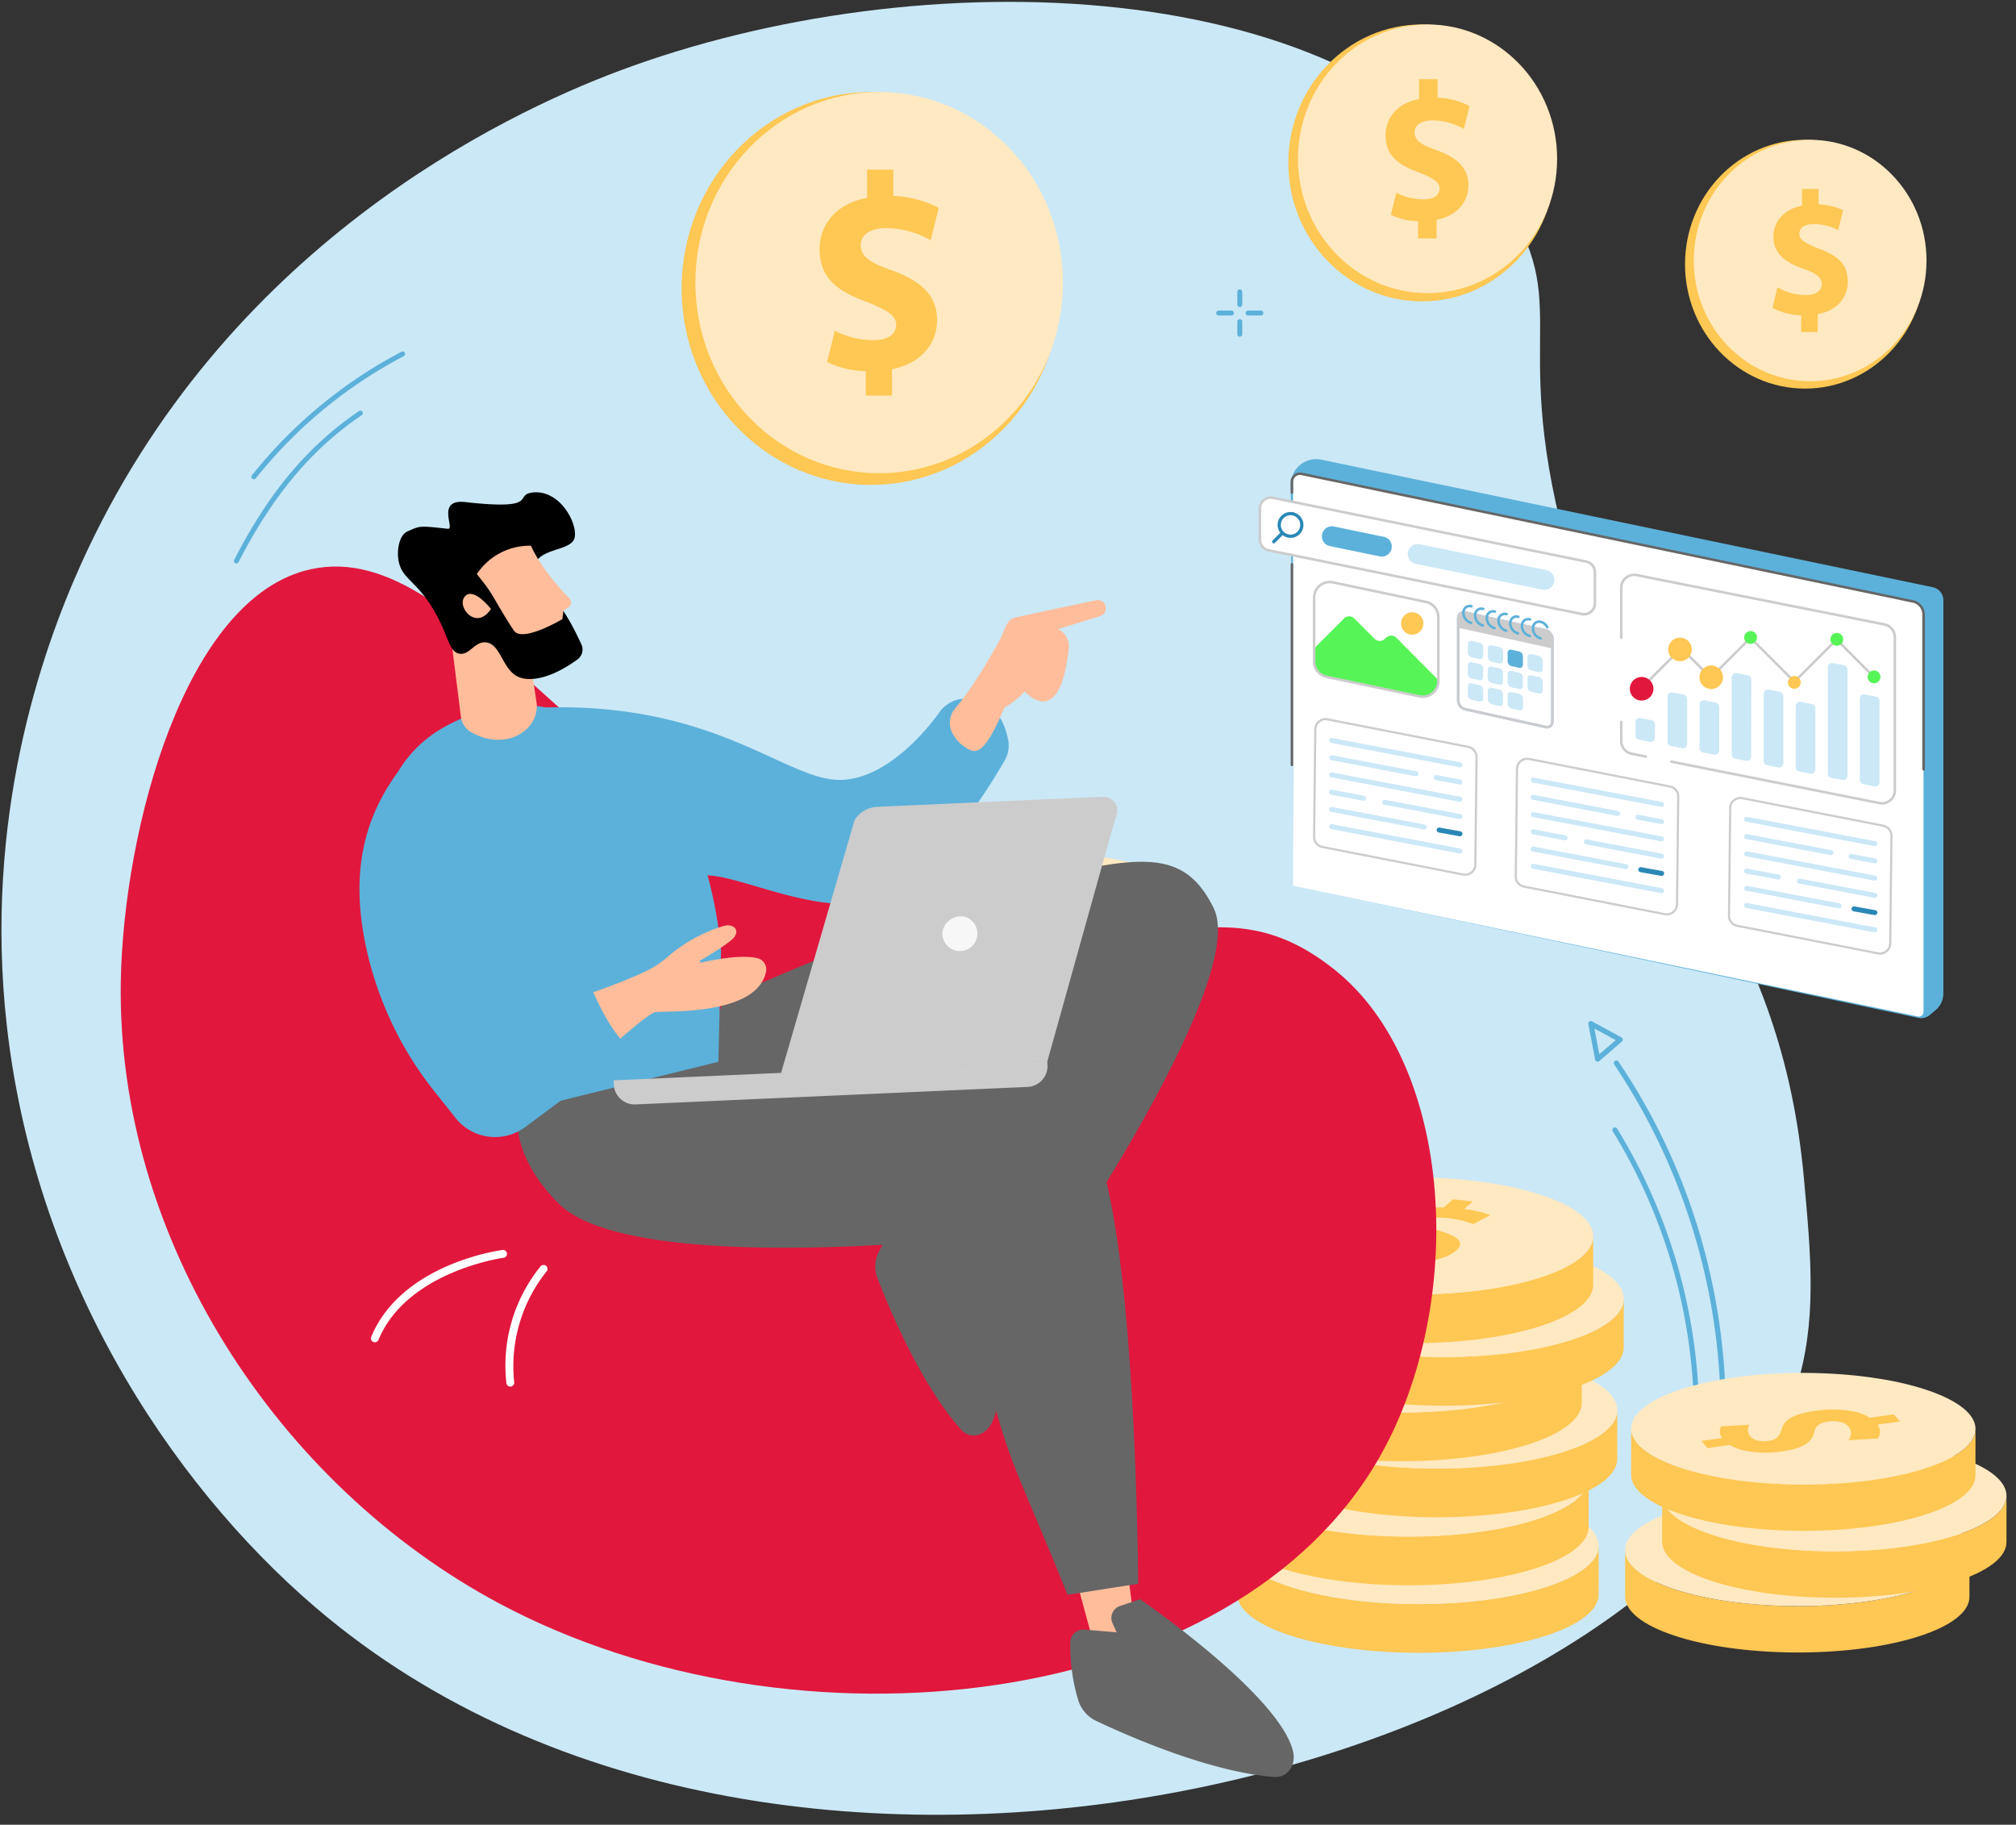 <svg xmlns="http://www.w3.org/2000/svg" width="417.535" height="377.897" viewBox="0 0 417.535 377.897"><rect x="0" y="0" width="417.535" height="377.897" fill="#333333" stroke="none"/><defs><style>.a{fill:#666;}.b{fill:none;}.c{clip-path:url(#a);}.d{fill:#cbe8f6;}.e{fill:#5cb1da;}.f{clip-path:url(#b);}.g{clip-path:url(#c);}.h{fill:#ffc753;}.i{fill:#ffe9c2;}.j{fill:#e2173d;}.k{fill:#fff;}.l{fill:#ffbd9b;}.m{fill:#ccc;}.n{fill:#f7f7f7;}.o{clip-path:url(#d);}.p{fill:#56f456;}.q{fill:#2988b5;}.r{fill:#99b9ff;}</style><clipPath id="a"><rect class="a" width="417.535" height="377.897" transform="translate(45 10)"/></clipPath><clipPath id="b"><rect class="b" width="229.946" height="121.341" transform="translate(0 0)"/></clipPath><clipPath id="c"><rect class="b" width="246.284" height="165.945"/></clipPath><clipPath id="d"><rect class="b" width="141.816" height="115.765"/></clipPath></defs><g class="c" transform="translate(-45 -10)"><g transform="translate(45.3 10.386)"><path class="d" d="M16.659,116.625C8.551,134.634-3.451,169.111,1.372,211.994c6.19,55.019,36.832,98.4,66.638,122.77,98.907,80.882,279.968,28.63,303.944-47.559,4.35-13.823,3.127-27.154,1.622-43.558-4.786-52.173-30-67.681-46.953-123.078-15.431-50.414-.218-56.087-14.647-78.5C280.677-6.551,190.325-9,128.156,14.308c-23.88,8.953-81.825,36.416-111.5,102.317" transform="translate(-0.264 0)"/><path class="e" d="M264.381,365.729a.5.5,0,0,1-.148-.022.51.51,0,0,1-.357-.414l-.975-6.56a.511.511,0,0,1,.613-.574l5.781,1.247a.511.511,0,0,1,.271.842l-4.806,5.313a.511.511,0,0,1-.379.168m-.362-6.416.707,4.761,3.488-3.857Z" transform="translate(-165.132 -189.775)"/><path class="e" d="M117.677,143.863a.511.511,0,0,1-.454-.743c7.133-13.935,15.351-23.727,25.861-30.818a.511.511,0,0,1,.571.847c-10.362,6.99-18.472,16.661-25.524,30.436a.51.51,0,0,1-.455.278" transform="translate(-69.014 -27.564)"/><path class="e" d="M128.3,102.716a.511.511,0,0,1-.4-.829A97.518,97.518,0,0,1,158.885,76.3a.511.511,0,0,1,.472.906A96.48,96.48,0,0,0,128.7,102.523a.51.51,0,0,1-.4.193" transform="translate(-76.02 -3.841)"/><path class="e" d="M728.108,42.1a.511.511,0,0,1-.511-.511v-2.64a.511.511,0,0,1,1.021,0v2.64a.511.511,0,0,1-.511.511" transform="translate(-471.637 21.093)"/><path class="e" d="M728.108,60.17a.511.511,0,0,1-.511-.511V57.02a.511.511,0,0,1,1.021,0v2.64a.511.511,0,0,1-.511.511" transform="translate(-471.637 9.177)"/><path class="e" d="M717.837,52.375H715.2a.511.511,0,0,1,0-1.021h2.64a.511.511,0,1,1,0,1.021" transform="translate(-463.121 12.578)"/><path class="e" d="M735.9,52.375h-2.64a.511.511,0,1,1,0-1.021h2.64a.511.511,0,0,1,0,1.021" transform="translate(-475.037 12.578)"/><path class="e" d="M108.871,297.753a.511.511,0,0,1-.511-.511V294.6a.511.511,0,1,1,1.021,0v2.64a.511.511,0,0,1-.511.511" transform="translate(-63.205 -147.526)"/><path class="e" d="M108.871,315.818a.511.511,0,0,1-.511-.511v-2.64a.511.511,0,1,1,1.021,0v2.64a.511.511,0,0,1-.511.511" transform="translate(-63.205 -159.441)"/><path class="e" d="M98.6,308.023h-2.64a.511.511,0,1,1,0-1.021H98.6a.511.511,0,0,1,0,1.021" transform="translate(-54.69 -156.041)"/><path class="e" d="M116.666,308.023h-2.64a.511.511,0,1,1,0-1.021h2.64a.511.511,0,1,1,0,1.021" transform="translate(-66.605 -156.041)"/><g transform="matrix(0.602, -0.799, 0.799, 0.602, 227.025, 346.311)"><g class="f" transform="translate(0 0)"><path class="e" d="M34.192,0a.532.532,0,0,1,.5.727A114.988,114.988,0,0,1,.871,47.334a.532.532,0,0,1-.677-.821A113.921,113.921,0,0,0,33.7.338a.532.532,0,0,1,.5-.338" transform="translate(120.22 17.226)"/><path class="e" d="M54.193,0a.532.532,0,0,1,.5.705A129.317,129.317,0,0,1,34.128,38.5,132.057,132.057,0,0,1,.817,68.582a.532.532,0,0,1-.57-.9A130.436,130.436,0,0,0,53.69.359a.532.532,0,0,1,.5-.359" transform="translate(111.46 9.133)"/><path class="e" d="M5.541,0A.526.526,0,0,1,5.7.023a.531.531,0,0,1,.372.431L7.084,7.292a.532.532,0,0,1-.639.6L.42,6.591a.532.532,0,0,1-.282-.877L5.147.175A.533.533,0,0,1,5.541,0m.377,6.687L5.181,1.725,1.545,5.745Z" transform="translate(163.443 0)"/></g></g><g transform="translate(168.982 175.954)"><g class="g"><path class="h" d="M17.005,320.74l-.007,9.6c0,2.91,3.362,5.828,10.124,8.086,13.525,4.514,35.6,4.7,49.734.484.232-.069.461-.139.689-.212,7.164-2.254,10.762-5.252,10.766-8.258l.008-9.6c0,3.006-3.6,6-10.766,8.258-.228.072-.457.142-.689.212-14.138,4.221-36.209,4.03-49.734-.483C20.367,326.568,17,323.65,17.005,320.74" transform="translate(150.298 -176.061)"/><path class="i" d="M28.457,298.264c-.233.069-.462.14-.691.212-14.1,4.438-14.389,11.755-.644,16.344,13.525,4.514,35.6,4.7,49.734.484.233-.069.461-.139.689-.211,14.1-4.438,14.388-11.755.642-16.344-13.523-4.513-35.592-4.7-49.73-.484" transform="translate(150.306 -162.056)"/><path class="h" d="M.008,295.59,0,305.194c0,2.91,3.362,5.828,10.124,8.086,13.525,4.514,35.6,4.7,49.734.484.233-.069.461-.139.689-.212,7.164-2.254,10.762-5.252,10.766-8.258l.008-9.6c0,3.005-3.6,6-10.766,8.258-.228.072-.457.142-.689.212-14.138,4.221-36.209,4.03-49.734-.484C3.37,301.418,0,298.5.008,295.59" transform="translate(174.963 -162.256)"/><path class="i" d="M11.458,273.115c-.233.069-.462.14-.691.212-14.1,4.438-14.389,11.755-.644,16.344,13.525,4.514,35.6,4.7,49.734.484.233-.069.461-.139.689-.211,14.1-4.438,14.388-11.756.642-16.344-13.523-4.513-35.592-4.7-49.73-.484" transform="translate(174.971 -148.251)"/><path class="h" d="M14.235,264.9l-.008,9.6c0,2.91,3.362,5.828,10.124,8.086,13.525,4.514,35.6,4.7,49.734.484.232-.069.461-.14.689-.212,7.164-2.254,10.762-5.252,10.766-8.258l.008-9.6c0,3.006-3.6,6-10.766,8.258-.228.072-.457.143-.689.212-14.138,4.221-36.209,4.031-49.734-.484-6.762-2.257-10.128-5.175-10.124-8.086" transform="translate(154.319 -145.409)"/><path class="i" d="M25.686,242.425c-.234.069-.462.14-.691.212-14.1,4.438-14.389,11.755-.644,16.343,13.524,4.514,35.6,4.705,49.734.484.232-.069.461-.139.689-.211,14.1-4.438,14.387-11.756.642-16.344-13.523-4.514-35.592-4.7-49.73-.484" transform="translate(154.326 -131.404)"/><path class="h" d="M50.2,264.2l-1.232-1.484,4.29-.6a2.088,2.088,0,0,1-.212-2.423l5.873-.332a1.953,1.953,0,0,0,.151,2.414,2.744,2.744,0,0,0,1.533.866,6.391,6.391,0,0,0,2.275.055c1.609-.226,2.193-.9,2.687-2.406.552-2.09,2.631-3.192,7.017-3.807a23.253,23.253,0,0,1,8.182.2,9.491,9.491,0,0,1,3.073,1.231l4.972-.7,1.232,1.484-4.632.65a2.362,2.362,0,0,1,.039,2.869l-6.081.344a2.131,2.131,0,0,0,.06-2.815,3.147,3.147,0,0,0-1.745-.965,6.858,6.858,0,0,0-2.482-.066c-1.853.259-2.621.908-2.91,2.2-.411,1.867-1.932,3.314-6.662,3.977a22.127,22.127,0,0,1-7.848-.194,9.79,9.79,0,0,1-2.951-1.151Z" transform="translate(134.153 -140.644)"/><path class="h" d="M187.278,318.536l-.008,10.079c0,3.054,3.528,6.116,10.625,8.485,14.193,4.737,37.355,4.938,52.192.507.244-.073.484-.146.724-.221,7.517-2.366,11.293-5.512,11.3-8.667l.008-10.079c0,3.155-3.78,6.3-11.3,8.667-.239.075-.479.149-.724.222-14.837,4.43-38,4.229-52.192-.507-7.1-2.369-10.629-5.431-10.624-8.485" transform="translate(-100.305 -174.851)"/><path class="i" d="M199.3,294.949c-.245.073-.485.147-.725.222-14.8,4.657-15.1,12.337-.675,17.152,14.193,4.737,37.355,4.937,52.192.507.244-.073.484-.147.724-.222,14.8-4.657,15.1-12.336.673-17.152-14.191-4.736-37.351-4.937-52.188-.508" transform="translate(-100.297 -160.154)"/><path class="h" d="M191.867,287.547l-.008,10.079c0,3.054,3.528,6.116,10.624,8.485,14.193,4.737,37.355,4.938,52.192.507.244-.073.484-.146.724-.221,7.517-2.366,11.293-5.512,11.3-8.667l.008-10.079c0,3.155-3.78,6.3-11.3,8.667-.239.075-.48.149-.724.222-14.837,4.43-38,4.229-52.192-.507-7.1-2.369-10.628-5.431-10.624-8.485" transform="translate(-106.964 -157.841)"/><path class="i" d="M203.883,263.961c-.245.073-.485.147-.725.222-14.8,4.657-15.1,12.337-.675,17.152,14.193,4.737,37.355,4.938,52.192.507.244-.073.484-.147.724-.222,14.8-4.657,15.1-12.336.673-17.152-14.191-4.736-37.351-4.937-52.188-.508" transform="translate(-106.955 -143.144)"/><path class="h" d="M178.72,256.319l-.008,10.078c0,3.054,3.528,6.116,10.625,8.485,14.193,4.737,37.355,4.938,52.192.507.244-.073.484-.147.724-.222,7.517-2.366,11.293-5.512,11.3-8.666l.008-10.079c0,3.154-3.78,6.3-11.3,8.666-.239.075-.48.149-.724.222-14.837,4.43-38,4.229-52.192-.507-7.1-2.369-10.629-5.431-10.624-8.485" transform="translate(-87.887 -140.699)"/><path class="i" d="M190.736,232.733c-.245.073-.485.147-.725.222-14.8,4.657-15.1,12.337-.675,17.152,14.193,4.737,37.355,4.937,52.192.507.244-.073.484-.147.724-.222,14.8-4.657,15.1-12.336.673-17.151-14.191-4.737-37.351-4.937-52.188-.508" transform="translate(-87.878 -126.002)"/><path class="h" d="M195.018,230.593l-.008,10.079c0,3.054,3.528,6.116,10.625,8.485,14.192,4.737,37.355,4.938,52.192.507.244-.073.484-.147.723-.221,7.517-2.366,11.294-5.513,11.3-8.667l.008-10.079c0,3.154-3.781,6.3-11.3,8.667-.239.075-.479.149-.724.222-14.836,4.43-38,4.229-52.191-.507-7.1-2.369-10.628-5.431-10.625-8.485" transform="translate(-111.536 -126.577)"/><path class="i" d="M207.034,207.007c-.244.073-.485.147-.725.222-14.8,4.657-15.1,12.337-.675,17.152,14.193,4.737,37.355,4.937,52.192.507.244-.073.484-.147.724-.222,14.8-4.657,15.1-12.336.673-17.152-14.191-4.737-37.351-4.937-52.188-.508" transform="translate(-111.527 -111.88)"/><path class="h" d="M175.74,205.11l-.008,10.079c0,3.054,3.528,6.116,10.624,8.485,14.193,4.737,37.355,4.938,52.192.507.244-.073.484-.147.724-.222,7.517-2.366,11.293-5.512,11.3-8.666l.008-10.079c0,3.154-3.78,6.3-11.3,8.666-.239.075-.479.149-.724.222-14.837,4.43-38,4.229-52.192-.507-7.1-2.369-10.628-5.431-10.624-8.486" transform="translate(-83.562 -112.589)"/><path class="i" d="M187.756,181.525c-.245.073-.485.147-.725.222-14.8,4.657-15.1,12.337-.675,17.152,14.193,4.737,37.355,4.937,52.191.507.244-.074.484-.147.724-.222,14.8-4.657,15.1-12.336.673-17.151-14.191-4.737-37.351-4.937-52.188-.508" transform="translate(-83.553 -97.893)"/><path class="h" d="M189.778,176.389l-.008,10.079c0,3.054,3.528,6.116,10.625,8.485,14.193,4.737,37.355,4.937,52.192.507.244-.073.484-.147.724-.221,7.517-2.366,11.293-5.513,11.3-8.667l.008-10.079c0,3.154-3.78,6.3-11.3,8.667-.239.075-.479.149-.724.222-14.837,4.43-38,4.229-52.192-.507-7.1-2.369-10.629-5.431-10.624-8.485" transform="translate(-103.933 -96.824)"/><path class="i" d="M201.8,152.8c-.245.073-.485.147-.725.222-14.8,4.657-15.1,12.337-.675,17.152,14.193,4.737,37.355,4.938,52.192.507.244-.073.484-.147.724-.222,14.8-4.657,15.1-12.336.673-17.152-14.191-4.737-37.351-4.937-52.188-.508" transform="translate(-103.925 -82.127)"/><path class="h" d="M262.305,160.141l-1.8,1.571a29.163,29.163,0,0,1,3.8.71,13.307,13.307,0,0,1,1.616.535l-3.523,1.886a20.762,20.762,0,0,0-1.978-.655,22.03,22.03,0,0,0-3.371-.6c-2.726-.295-4.178.111-4.751.61-.673.589.368,1.122,3.282,2.078,4.135,1.287,5.028,2.487,3.19,4.093-1.815,1.589-6.008,2.66-11.243,2.5l-2.082,1.821-4.111-.443,1.938-1.7a32.408,32.408,0,0,1-4.13-.794,12.277,12.277,0,0,1-2.127-.742l3.646-1.953a15.581,15.581,0,0,0,2.5.884,23.52,23.52,0,0,0,3.569.652c2.392.258,4.476.042,5.293-.673.775-.678-.079-1.25-2.673-2.031-3.756-1.127-5.8-2.35-3.82-4.08,1.8-1.57,5.8-2.522,10.724-2.412l1.938-1.7Z" transform="translate(-126.552 -87.662)"/><path class="h" d="M371.195,318.2l-.008,10.079c0,3.054,3.528,6.116,10.624,8.485C396,341.5,419.166,341.7,434,337.271c.244-.073.484-.147.724-.222,7.517-2.366,11.293-5.512,11.3-8.666l.008-10.079c0,3.154-3.78,6.3-11.3,8.666-.239.075-.48.149-.724.222-14.837,4.43-38,4.229-52.192-.507-7.1-2.369-10.628-5.431-10.624-8.485" transform="translate(-367.183 -174.667)"/><path class="i" d="M383.212,294.614c-.245.073-.485.147-.725.222-14.8,4.657-15.1,12.337-.675,17.152,14.193,4.737,37.355,4.937,52.192.508.244-.073.484-.147.724-.222,14.8-4.657,15.1-12.336.673-17.151-14.191-4.737-37.351-4.937-52.188-.508" transform="translate(-367.176 -159.97)"/><path class="h" d="M380.072,290.123l-.008,10.079c0,3.054,3.528,6.116,10.624,8.485,14.193,4.737,37.355,4.938,52.192.507.244-.073.484-.147.724-.222,7.517-2.366,11.293-5.512,11.3-8.666l.008-10.079c0,3.154-3.781,6.3-11.3,8.666-.239.075-.479.149-.724.222-14.836,4.43-38,4.229-52.192-.508-7.1-2.369-10.628-5.431-10.624-8.486" transform="translate(-380.064 -159.255)"/><path class="i" d="M392.087,266.537c-.244.073-.484.147-.725.222-14.8,4.657-15.1,12.337-.675,17.152,14.193,4.737,37.355,4.937,52.191.507.244-.073.484-.147.724-.222,14.8-4.657,15.1-12.336.673-17.151-14.191-4.737-37.351-4.937-52.188-.508" transform="translate(-380.055 -144.558)"/><path class="h" d="M367.509,265.562l-.008,10.079c0,3.054,3.528,6.116,10.625,8.485,14.193,4.737,37.355,4.938,52.192.507.244-.073.484-.146.724-.221,7.517-2.366,11.293-5.512,11.3-8.667l.008-10.079c0,3.155-3.781,6.3-11.3,8.667-.239.075-.479.149-.724.222-14.837,4.43-38,4.229-52.192-.507-7.1-2.369-10.629-5.431-10.624-8.485" transform="translate(-361.835 -145.773)"/><path class="i" d="M379.526,241.976c-.245.073-.485.147-.725.222-14.8,4.657-15.1,12.337-.675,17.152,14.193,4.737,37.355,4.938,52.192.507.244-.073.484-.147.724-.222,14.8-4.657,15.1-12.336.673-17.152-14.191-4.736-37.351-4.937-52.188-.508" transform="translate(-361.827 -131.076)"/><path class="h" d="M374.329,233.084l-.008,10.079c0,3.054,3.528,6.116,10.625,8.485,14.193,4.737,37.355,4.938,52.192.507.244-.073.484-.146.724-.221,7.517-2.366,11.293-5.513,11.3-8.667l.008-10.079c0,3.154-3.781,6.3-11.3,8.667-.24.075-.479.149-.724.222-14.837,4.43-38,4.229-52.192-.507-7.1-2.369-10.629-5.431-10.624-8.485" transform="translate(-371.731 -127.945)"/><path class="i" d="M386.346,209.5c-.245.073-.485.147-.725.222-14.8,4.657-15.1,12.337-.675,17.152,14.193,4.737,37.355,4.938,52.192.507.244-.073.484-.147.724-.222,14.8-4.657,15.1-12.336.673-17.152-14.191-4.737-37.351-4.937-52.187-.508" transform="translate(-371.723 -113.248)"/><path class="h" d="M370.851,205.578l-.008,10.079c0,3.054,3.528,6.116,10.624,8.485,14.193,4.737,37.355,4.938,52.192.507.244-.073.484-.146.724-.221,7.517-2.366,11.293-5.512,11.3-8.667l.008-10.079c0,3.155-3.781,6.3-11.3,8.667-.239.075-.479.149-.724.222-14.836,4.43-38,4.229-52.192-.507-7.1-2.369-10.628-5.431-10.624-8.485" transform="translate(-366.684 -112.846)"/><path class="i" d="M382.867,181.992c-.244.073-.485.147-.725.222-14.8,4.657-15.1,12.337-.675,17.152,14.193,4.737,37.355,4.938,52.192.507.244-.073.484-.147.724-.222,14.8-4.657,15.1-12.336.673-17.152-14.191-4.736-37.351-4.937-52.188-.508" transform="translate(-366.676 -98.149)"/><path class="h" d="M364.292,174.539l-.008,10.079c0,3.054,3.528,6.116,10.625,8.485,14.193,4.737,37.355,4.938,52.192.507.244-.073.484-.147.724-.222,7.517-2.366,11.293-5.512,11.3-8.666l.008-10.079c0,3.154-3.781,6.3-11.3,8.666-.24.075-.48.149-.724.222-14.837,4.43-38,4.229-52.192-.508-7.1-2.369-10.629-5.431-10.624-8.485" transform="translate(-357.166 -95.808)"/><path class="i" d="M376.309,150.953c-.245.073-.485.147-.725.222-14.8,4.657-15.1,12.337-.675,17.152,14.193,4.737,37.355,4.937,52.192.507.244-.073.484-.147.724-.222,14.8-4.657,15.1-12.336.673-17.151-14.191-4.737-37.351-4.937-52.188-.508" transform="translate(-357.159 -81.111)"/><path class="h" d="M371.248,144.82,371.24,154.9c0,3.054,3.528,6.116,10.624,8.485,14.193,4.737,37.355,4.938,52.192.507.244-.073.484-.147.724-.221,7.517-2.366,11.293-5.513,11.3-8.667l.008-10.079c0,3.154-3.781,6.3-11.3,8.667-.239.075-.48.149-.724.222-14.837,4.43-38,4.229-52.192-.507-7.1-2.369-10.628-5.431-10.624-8.485" transform="translate(-367.26 -79.495)"/><path class="i" d="M383.265,121.234c-.245.073-.485.147-.725.222-14.8,4.657-15.1,12.337-.675,17.152,14.193,4.737,37.355,4.938,52.192.507.244-.073.484-.147.724-.222,14.8-4.657,15.1-12.336.673-17.152-14.191-4.737-37.351-4.937-52.188-.508" transform="translate(-367.252 -64.798)"/><path class="h" d="M360.289,122.091l-.008,10.079c0,3.054,3.528,6.116,10.624,8.485,14.193,4.737,37.355,4.938,52.192.507.244-.073.484-.146.724-.221,7.517-2.366,11.293-5.512,11.3-8.667l.008-10.079c0,3.155-3.78,6.3-11.3,8.667-.239.075-.479.149-.724.222-14.837,4.43-38,4.229-52.192-.508-7.1-2.369-10.629-5.431-10.624-8.485" transform="translate(-351.357 -67.018)"/><path class="i" d="M372.306,98.505c-.245.073-.485.147-.725.222-14.8,4.657-15.1,12.337-.675,17.152,14.193,4.738,37.355,4.938,52.192.508.244-.074.484-.147.724-.222,14.8-4.657,15.1-12.336.673-17.152-14.191-4.736-37.351-4.937-52.188-.508" transform="translate(-351.35 -52.322)"/><path class="h" d="M370.889,90.946l-.008,10.079c0,3.054,3.528,6.116,10.625,8.485,14.193,4.737,37.355,4.938,52.192.507.244-.073.484-.146.723-.222,7.517-2.366,11.294-5.513,11.3-8.667l.008-10.079c0,3.154-3.781,6.3-11.3,8.667-.24.075-.48.149-.724.222-14.837,4.43-38,4.229-52.192-.507-7.1-2.369-10.629-5.431-10.624-8.485" transform="translate(-366.739 -49.922)"/><path class="i" d="M382.906,67.36c-.245.073-.485.147-.725.222-14.8,4.657-15.1,12.336-.675,17.152,14.193,4.737,37.355,4.937,52.192.507.244-.073.484-.147.724-.222,14.8-4.657,15.1-12.336.673-17.152-14.191-4.736-37.351-4.937-52.188-.508" transform="translate(-366.732 -35.225)"/><path class="h" d="M361.216,58.014l-.008,10.079c0,3.054,3.528,6.116,10.625,8.485,14.193,4.737,37.355,4.938,52.192.507.244-.073.484-.146.723-.221,7.517-2.366,11.294-5.512,11.3-8.667l.008-10.079c0,3.155-3.78,6.3-11.3,8.667-.24.075-.479.149-.724.222-14.837,4.43-38,4.229-52.192-.507-7.1-2.369-10.629-5.431-10.624-8.485" transform="translate(-352.703 -31.845)"/><path class="i" d="M373.232,34.428c-.245.073-.485.147-.725.222-14.8,4.657-15.1,12.337-.675,17.152,14.193,4.737,37.355,4.938,52.192.507.244-.073.484-.147.724-.222,14.8-4.657,15.1-12.336.674-17.152C411.229,30.2,388.069,30,373.232,34.428" transform="translate(-352.694 -17.148)"/><path class="h" d="M367.4,26.775l-.008,10.079c0,3.054,3.528,6.116,10.624,8.485,14.193,4.737,37.355,4.938,52.192.507.244-.073.484-.146.724-.221,7.517-2.366,11.293-5.512,11.3-8.667l.008-10.079c0,3.155-3.78,6.3-11.3,8.667-.239.075-.479.149-.723.222-14.837,4.43-38,4.229-52.192-.507-7.1-2.369-10.628-5.431-10.624-8.485" transform="translate(-361.675 -14.697)"/><path class="i" d="M379.416,3.189c-.245.073-.485.147-.725.222-14.8,4.657-15.1,12.337-.675,17.152,14.193,4.737,37.355,4.938,52.192.507.244-.073.484-.147.723-.222,14.8-4.657,15.1-12.336.673-17.152-14.191-4.736-37.351-4.937-52.187-.508" transform="translate(-361.667 -0.001)"/><path class="h" d="M426.55,10.89l.5,2.171a57.449,57.449,0,0,1,8.452.07c3.657.308,4.562.911,4.283,1.416a1.243,1.243,0,0,1-.784.429,39.432,39.432,0,0,1-6.84.551,39.268,39.268,0,0,0-8.443.871,4.3,4.3,0,0,0-2.834,1.7c-.892,1.6,1.9,3.27,8.172,4.174l-1.025,1.837,5.522.465.951-1.71a69.731,69.731,0,0,0,10.008.03l-.519-2.25a60.489,60.489,0,0,1-9.788.007c-3.213-.271-5.188-.851-4.791-1.571a1.588,1.588,0,0,1,1.015-.572,29.085,29.085,0,0,1,5.83-.491,43.627,43.627,0,0,0,9.316-.907,4.15,4.15,0,0,0,2.653-1.537c.882-1.585-1.922-3.12-7.736-4l.951-1.71L435.928,9.4l-.878,1.586a62.35,62.35,0,0,0-8.5-.092" transform="translate(-391.885 -5.158)"/></g></g><g transform="translate(24.7 101.57)"><path class="j" d="M39.444,368.843C13.259,374.459.572,422.839.02,454.157-.922,507.447,32.431,558.522,78.462,583.07c61.16,32.616,152.335,22.477,182.366-30.521,17.92-31.625,15.462-80.969-9.466-100.792-24.99-19.872-39.177,2.113-86.945-10.078-66.01-16.846-92.226-79.86-124.972-72.836" transform="translate(0 -352.927)"/><path class="k" d="M96.264,648.094a.814.814,0,0,1-.752-1.126c6.236-15.063,26.337-17.878,27.189-17.991a.814.814,0,0,1,.213,1.615c-.2.026-20.024,2.812-25.9,17a.816.816,0,0,1-.753.5" transform="translate(-43.625 -472.066)"/><path class="k" d="M147.767,659.872a.814.814,0,0,1-.808-.728,32.552,32.552,0,0,1,7.106-24.2.814.814,0,0,1,1.2,1.1,31.5,31.5,0,0,0-6.692,22.935.815.815,0,0,1-.724.9c-.029,0-.058,0-.087,0" transform="translate(-67.08 -474.673)"/><path class="l" d="M363.849,751.18l3.881,14.239,8.909-.787-1.925-14.916Z" transform="translate(-166.295 -527.252)"/><path class="a" d="M367.576,787.39c6.543,3.1,23.553,10.6,36.843,11.606,2.837.214,4.6-2.511,3.94-5.279-2.8-11.749-31.686-31.529-31.686-31.529l-4.173,1.407a2.611,2.611,0,0,0-1.544,3.553l.862,1.9-6.691-.569a2.668,2.668,0,0,0-2.9,2.569,38.943,38.943,0,0,0,1.589,11.907,7.068,7.068,0,0,0,3.757,4.434" transform="translate(-165.548 -532.952)"/><path class="a" d="M288.246,626.841c2.424,6.294,9.082,22.282,17.406,31.494,1.777,1.966,4.717,1.26,6.048-1.032,5.655-9.728-1.129-41.625-1.129-41.625l-3.719-1.73a2.433,2.433,0,0,0-3.324,1.405l-.64,1.838-4.15-4.682a2.485,2.485,0,0,0-3.6-.127,36.265,36.265,0,0,0-6.575,9.054,6.585,6.585,0,0,0-.313,5.4" transform="translate(-131.542 -464.159)"/><path class="a" d="M219.313,509.535c.67-.706,48.453-21.349,67.985-25.74s27.729-4.932,33.455,6.73c7.163,14.59-32.014,72.069-32.014,72.069l-82.246-21.438Z" transform="translate(-94.376 -404.395)"/><path class="a" d="M151.765,565.042s-3.8,10.008,8.137,21.808c14.955,14.786,85.067,7.031,85.067,7.031a169.731,169.731,0,0,0,2.152,20.908c4.663,24.2,7.021,25.374,18.074,53.007l14.634-2.29s-.361-81.887-11.115-94.526-78.486-13.332-78.486-13.332Z" transform="translate(-69.101 -439.468)"/><path class="e" d="M227.271,427.221c-.458-2.289-1.541-5.551-4.079-6.945-2.118-1.164-6.076-3.144-9.809.769,0,0-9.365,14.141-20.644,14.485s-25.437-15.922-61.264-15c-5.161-.954-9.515-.6-11.889.242-8.78,3.11-22.017,7.1-24.132,32.4-2.2,26.356,7.811,39.078,7.811,39.078l27.091-7.425.441,18.083,36.488-9c-.061-.828.6-22.332.522-23.136a89.623,89.623,0,0,0-2.779-15.469c6.805.2,20.864,7.364,32.5,5.69,12.155-1.748,25.29-23,29.029-29.462a6.2,6.2,0,0,0,.718-4.315" transform="translate(-43.482 -375.977)"/><path class="l" d="M348.485,382.235a1.685,1.685,0,0,0-1.943-1.109c-2.326.495-14.3,3.043-16.535,3.533s-2.323,2.892-3.595,5.092c-1.106,1.912-4.914,8.921-9.064,13.805a4.57,4.57,0,0,0-.452,5.251,7.4,7.4,0,0,0,2.11,2.457c2.235,1.475,3.9,3.243,8.57-7.927a14.554,14.554,0,0,0,4.18-3.365s7.283,8.588,9.144-8.851A3.875,3.875,0,0,0,339,387.3c-.108-.061-.221-.122-.34-.182l8.725-2.7a1.7,1.7,0,0,0,1.1-2.18" transform="translate(-144.551 -358.773)"/><path class="l" d="M178.42,505.318c1.861-.634,3.585.617,2.257,2.312-1.059,1.354-6.133,4.282-6.941,4.787-.2.124-.119.5.109.447,6.538-1.438,9.944-1.341,11.712-.9a2.409,2.409,0,0,1,1.736,2.842c-1.908,9.076-20.654,8.046-22.846,8.308-1.8.215-13.593,11.061-13.593,11.061-5.332,5.513-12.555,9.957-17.771,12.554-10.686,5.32-14.625-12.743-15.707-17.241,0,0,33.574-9.141,45.371-15a20.167,20.167,0,0,0,4.282-2.9,31.787,31.787,0,0,1,11.391-6.27" transform="translate(-53.646 -415.475)"/><path class="e" d="M138.814,490.683c2.213,5.206,4.714,10.021,8.29,13.375l-21.7,16.131a10.467,10.467,0,0,1-14.747-2.3l-3.813-4.781a72.5,72.5,0,0,1-14.813-32.221c-2.323-12.87-.55-23.937,7.019-34.254,3.446,29.813,21.087,52.169,39.768,44.048" transform="translate(-41.626 -388.73)"/><path class="l" d="M127.768,409.667l-2.356-18.844,16.4,5.069,1.657,11.037a6.341,6.341,0,0,1-1.8,5.046c-2.688,2.818-7.074,3.16-10.593,1.513l-.815-.382a4.393,4.393,0,0,1-2.492-3.439" transform="translate(-57.319 -363.222)"/><path d="M133.647,340.03c-4.063.471,1.709,3.733-13.92,1.983-6.224-.7-2.032,5.706-3.646,5.529-5.965-.651-5.761-.635-8.408.579-1.753.8-2.363,4.4-1.581,6.875,1.032,3.264,3.936,3.646,7.594,10.283,2.569,4.661,2.669,7.75,4.779,8.126,2.134.381,3.151-2.576,5.512-2.337,3.057.31,3.353,5.465,6.553,7.066,2.017,1.009,6.287.895,12.4-3.524a2.556,2.556,0,0,0,.813-3.153c-.668-1.423-1.521-3.215-2.479-4.859-4.564-7.835-7.87-9.21-7.165-11.569,1.08-3.615,7.692-2.806,8.262-5.72.591-3.026-3.15-9.925-8.713-9.281" transform="translate(-48.336 -339.988)"/><path class="l" d="M135.85,366.219l1.522,1.951a25.249,25.249,0,0,1,1.954,2.9c1.1,1.894,3.005,5.136,4.212,6.869,1.773,2.548,10.022-2.385,10.022-2.385l.236-1.805.955-.6a1.261,1.261,0,0,0,.45-.464,1.21,1.21,0,0,0-.192-1.412c-1.926-2-6.007-6.54-7.947-10.916a13.122,13.122,0,0,0-11.212,5.864" transform="translate(-62.09 -349.291)"/><path class="l" d="M136.308,381.851s-3.655-4.7-5.425-2.569,2.382,7.194,5.425,2.569" transform="translate(-59.626 -357.694)"/><path class="m" d="M273.756,562.266l-81.188,3.626a4.322,4.322,0,0,1-4.511-4.125l-.038-.859,89.823-4.012.039.859a4.322,4.322,0,0,1-4.125,4.51" transform="translate(-85.933 -439.125)"/><path class="m" d="M307.022,510.928l-55.17,2.464,15.224-52.381a5.772,5.772,0,0,1,4.725-2.81l46.638-2.083a2.9,2.9,0,0,1,2.96,3.741c-.242.734-.507,1.459-.715,2.2Z" transform="translate(-115.108 -393.063)"/><path class="n" d="M313.346,504.857a3.626,3.626,0,1,0,4.494-3.12,3.892,3.892,0,0,0-4.494,3.12" transform="translate(-143.147 -413.87)"/></g><g transform="translate(348.69 28.57)"><path class="h" d="M448.938,43.739c0,14.227-11.122,25.76-24.842,25.76s-24.843-11.533-24.843-25.76S410.375,17.978,424.1,17.978s24.842,11.534,24.842,25.761" transform="translate(-399.253 -17.978)"/><path class="i" d="M446.769,42.974c0,13.8-10.792,25-24.105,25s-24.1-11.191-24.1-25,10.792-25,24.1-25,24.105,11.191,24.105,25" transform="translate(-396.759 -17.978)"/><path class="h" d="M439.361,69.379V65.93a13.689,13.689,0,0,1-5.951-1.561l1.05-4.247a12.023,12.023,0,0,0,5.811,1.6c2,0,3.361-.8,3.361-2.25,0-1.38-1.121-2.251-3.711-3.158-3.746-1.307-6.3-3.122-6.3-6.643,0-3.195,2.17-5.7,5.916-6.461V39.758h3.43v3.194a12.235,12.235,0,0,1,5.076,1.2l-1.015,4.1a11.283,11.283,0,0,0-5.041-1.234c-2.275,0-3.01,1.016-3.01,2.032,0,1.2,1.225,1.96,4.2,3.122,4.166,1.525,5.846,3.521,5.846,6.788,0,3.231-2.206,5.989-6.231,6.716v3.7Z" transform="translate(-415.312 -29.572)"/></g><g transform="translate(266.527 4.676)"><path class="h" d="M190.493,194.02c0,15.837-12.381,28.676-27.654,28.676s-27.654-12.838-27.654-28.676,12.381-28.676,27.654-28.676,27.654,12.839,27.654,28.676" transform="translate(-135.186 -165.344)"/><path class="i" d="M187.871,193.169c0,15.367-12.013,27.825-26.832,27.825s-26.833-12.458-26.833-27.825,12.014-27.825,26.833-27.825,26.832,12.458,26.832,27.825" transform="translate(-132.203 -165.344)"/><path class="h" d="M194.194,196.111v3.839a15.242,15.242,0,0,1,6.625,1.738l-1.169,4.728a13.386,13.386,0,0,0-6.469-1.778c-2.221,0-3.741.889-3.741,2.505,0,1.536,1.247,2.505,4.131,3.515,4.17,1.455,7.014,3.475,7.014,7.395,0,3.556-2.416,6.344-6.586,7.193v3.839h-3.819v-3.556a13.618,13.618,0,0,1-5.65-1.334l1.13-4.566A12.552,12.552,0,0,0,191.272,221c2.533,0,3.351-1.131,3.351-2.263,0-1.333-1.364-2.182-4.676-3.475-4.637-1.7-6.508-3.92-6.508-7.556,0-3.6,2.455-6.667,6.936-7.476v-4.122Z" transform="translate(-163.293 -184.773)"/></g><rect class="b" width="346.434" height="283.066" transform="translate(8.266 46.449)"/><g transform="translate(140.879 18.676)"><path class="h" d="M213.638,206.02c0,22.465-17.562,40.676-39.226,40.676s-39.226-18.211-39.226-40.676,17.563-40.676,39.226-40.676,39.226,18.211,39.226,40.676" transform="translate(-135.186 -165.344)"/><path class="i" d="M210.329,204.812c0,21.8-17.041,39.468-38.061,39.468s-38.062-17.671-38.062-39.468,17.041-39.468,38.062-39.468,38.061,17.671,38.061,39.468" transform="translate(-131.365 -165.344)"/><path class="h" d="M198.695,196.111v5.445a21.621,21.621,0,0,1,9.4,2.465l-1.658,6.706a18.988,18.988,0,0,0-9.176-2.522c-3.15,0-5.307,1.261-5.307,3.554,0,2.178,1.769,3.553,5.859,4.986,5.914,2.064,9.949,4.93,9.949,10.489,0,5.044-3.427,9-9.341,10.2v5.445H193v-5.044a19.317,19.317,0,0,1-8.015-1.892l1.6-6.477a17.8,17.8,0,0,0,7.959,1.949c3.593,0,4.754-1.6,4.754-3.21,0-1.891-1.935-3.095-6.633-4.929-6.578-2.407-9.231-5.56-9.231-10.718,0-5.1,3.483-9.457,9.839-10.6v-5.847Z" transform="translate(-154.863 -180.029)"/></g><g transform="translate(260.377 94.704)"><g class="o"><path class="e" d="M171.793,114.067l-1.193,1.017a2.853,2.853,0,0,1-2.441.62L38.792,88.353,38.2,5.328A5.29,5.29,0,0,1,44.569.112L171.178,26.526a2.75,2.75,0,0,1,2.188,2.692v81.44a4.478,4.478,0,0,1-1.574,3.408" transform="translate(-31.55 0)"/><path class="k" d="M170.356,129.722,40.929,102.672V18.979a1.665,1.665,0,0,1,2-1.632l126.4,26.418a2.749,2.749,0,0,1,2.184,2.692v82.317a.967.967,0,0,1-1.164.948" transform="translate(-33.806 -14.299)"/><path class="k" d="M484.976,184.932l-51.314-10.217a2.676,2.676,0,0,1-2.153-2.625V140.343a2.676,2.676,0,0,1,3.2-2.625l51.314,10.217a2.676,2.676,0,0,1,2.153,2.625v31.747a2.676,2.676,0,0,1-3.2,2.625" transform="translate(-356.407 -113.706)"/><path class="m" d="M435.377,318.793a.258.258,0,0,1-.051-.005l-2.953-.588a2.945,2.945,0,0,1-2.364-2.88v-3.982a.261.261,0,0,1,.522,0v3.982a2.421,2.421,0,0,0,1.943,2.368l2.953.588a.261.261,0,0,1-.051.517" transform="translate(-355.168 -256.935)"/><path class="m" d="M484.265,184.008a2.952,2.952,0,0,1-.577-.057l-43.079-8.578a.261.261,0,1,1,.1-.512l43.079,8.578a2.415,2.415,0,0,0,2.887-2.368V149.323a2.421,2.421,0,0,0-1.943-2.369l-51.314-10.217a2.415,2.415,0,0,0-2.887,2.368v10.363a.261.261,0,1,1-.522,0V139.105a2.937,2.937,0,0,1,3.51-2.88l51.314,10.217a2.944,2.944,0,0,1,2.364,2.881V181.07a2.938,2.938,0,0,1-2.933,2.938" transform="translate(-355.169 -112.469)"/><path class="d" d="M451.426,312.972l-2.293-.465a.863.863,0,0,1-.691-.846V308.9a.863.863,0,0,1,1.021-.848l2.332.435a.863.863,0,0,1,.7.86l-.039,2.794a.863.863,0,0,1-1.034.834" transform="translate(-370.393 -254.423)"/><path class="d" d="M489.625,289.1l-2.341-.469a.863.863,0,0,1-.694-.846V278.4a.863.863,0,0,1,1.032-.847l2.341.468a.863.863,0,0,1,.694.846v9.384a.863.863,0,0,1-1.032.846" transform="translate(-401.902 -229.232)"/><path class="d" d="M527.776,298.125l-2.341-.462a.863.863,0,0,1-.7-.847v-9.094a.863.863,0,0,1,1.041-.845l2.341.493a.863.863,0,0,1,.685.844v9.064a.863.863,0,0,1-1.03.847" transform="translate(-433.41 -236.932)"/><path class="d" d="M565.9,272.657l-2.306-.434a.863.863,0,0,1-.7-.848V255.334a.863.863,0,0,1,1.028-.847l2.34.456a.863.863,0,0,1,.7.849l-.034,16.019a.863.863,0,0,1-1.022.846" transform="translate(-464.919 -210.181)"/><path class="d" d="M604.075,290.21l-2.341-.452a.863.863,0,0,1-.7-.847V274.935a.863.863,0,0,1,1.036-.845l2.342.479a.863.863,0,0,1,.69.846v13.949a.863.863,0,0,1-1.027.847" transform="translate(-496.428 -226.371)"/><path class="d" d="M642.219,303.6l-2.341-.465a.863.863,0,0,1-.695-.847v-12.72a.863.863,0,0,1,1.034-.846l2.341.473a.863.863,0,0,1,.692.846v12.712a.863.863,0,0,1-1.031.847" transform="translate(-527.937 -238.46)"/><path class="d" d="M680.371,266.814l-2.341-.451a.863.863,0,0,1-.7-.848V243.441a.863.863,0,0,1,1.032-.846l2.341.468a.863.863,0,0,1,.694.846v22.057a.863.863,0,0,1-1.026.848" transform="translate(-559.445 -200.359)"/><path class="d" d="M718.516,298.917l-2.341-.464a.863.863,0,0,1-.7-.847V280.717a.863.863,0,0,1,1.035-.846l2.341.475a.863.863,0,0,1,.692.846V298.07a.863.863,0,0,1-1.031.847" transform="translate(-590.954 -231.147)"/><path class="m" d="M453.555,221.675a.261.261,0,0,1-.185-.446l8.556-8.556,6.1,6.1,8.246-8.246,9.089,9.089,8.735-8.735,8.041,8.063a.261.261,0,1,1-.37.369l-7.672-7.693-8.734,8.734-9.089-9.089-8.246,8.246-6.1-6.1L453.74,221.6a.26.26,0,0,1-.185.076" transform="translate(-374.401 -173.89)"/><path class="j" d="M446.606,261.609a2.443,2.443,0,1,1-2.443-2.443,2.443,2.443,0,0,1,2.443,2.443" transform="translate(-364.84 -214.06)"/><path class="h" d="M529.42,247.916a2.443,2.443,0,1,1-2.443-2.443,2.444,2.444,0,0,1,2.443,2.443" transform="translate(-433.241 -202.75)"/><path class="h" d="M492.256,214.856a2.443,2.443,0,1,1-2.443-2.443,2.443,2.443,0,0,1,2.443,2.443" transform="translate(-402.545 -175.444)"/><path class="h" d="M632.512,259.369a1.323,1.323,0,1,1-1.323-1.323,1.323,1.323,0,0,1,1.323,1.323" transform="translate(-520.242 -213.135)"/><path class="p" d="M580.5,205.9a1.323,1.323,0,1,1-1.323-1.323A1.323,1.323,0,0,1,580.5,205.9" transform="translate(-477.284 -168.968)"/><path class="p" d="M727.372,252.776a1.323,1.323,0,1,1-1.323-1.323,1.323,1.323,0,0,1,1.323,1.323" transform="translate(-598.592 -207.689)"/><path class="p" d="M683.055,208.093a1.323,1.323,0,1,1-1.323-1.323,1.323,1.323,0,0,1,1.323,1.323" transform="translate(-561.988 -170.783)"/><path class="k" d="M87.883,169.879l-19.266-4.051a3.226,3.226,0,0,1-2.562-3.157V149.417a3.226,3.226,0,0,1,3.889-3.157l19.266,4.051a3.225,3.225,0,0,1,2.562,3.156v13.254a3.226,3.226,0,0,1-3.889,3.157" transform="translate(-54.559 -120.747)"/><path class="p" d="M66.307,196.6v-2.962l6.155-6.15a1.494,1.494,0,0,1,2.112,0l4.218,4.216a1.494,1.494,0,0,0,2.051.058l.384-.343a1.494,1.494,0,0,1,2.056.062l8.621,8.691,0,.632a2.976,2.976,0,0,1-3.6,2.9l-19.642-4.194a2.976,2.976,0,0,1-2.355-2.911" transform="translate(-54.767 -154.496)"/><path class="m" d="M87.314,168.972a3.5,3.5,0,0,1-.723-.076l-19.266-4.051a3.5,3.5,0,0,1-2.769-3.412V148.18a3.486,3.486,0,0,1,4.2-3.412l19.266,4.051A3.5,3.5,0,0,1,90.8,152.23v13.254a3.488,3.488,0,0,1-3.481,3.487M68.038,145.214a2.966,2.966,0,0,0-2.96,2.965v13.254a2.978,2.978,0,0,0,2.354,2.9L86.7,168.386a2.965,2.965,0,0,0,3.575-2.9V152.23a2.978,2.978,0,0,0-2.354-2.9l-19.266-4.051a2.987,2.987,0,0,0-.615-.064" transform="translate(-53.32 -119.509)"/><path class="h" d="M174.1,184.524a2.317,2.317,0,1,1-2.317-2.317,2.317,2.317,0,0,1,2.317,2.317" transform="translate(-139.972 -150.495)"/><path class="a" d="M38.357,165.7a.261.261,0,0,1-.261-.261V123.9a.261.261,0,1,1,.522,0v41.539a.261.261,0,0,1-.261.261" transform="translate(-31.466 -102.119)"/><path class="a" d="M169.179,77.569a.261.261,0,0,1-.261-.261V45.22a2.5,2.5,0,0,0-1.981-2.436L40.31,16.366a1.406,1.406,0,0,0-1.693,1.376v2.247a.261.261,0,1,1-.522,0V17.742a1.928,1.928,0,0,1,2.322-1.887L167.044,42.273a3.023,3.023,0,0,1,2.4,2.947V77.308a.261.261,0,0,1-.261.261" transform="translate(-31.465 -13.061)"/><path class="k" d="M68.194,69.861l-64.9-13.2A2.238,2.238,0,0,1,1.5,54.467V47.986a2.238,2.238,0,0,1,2.684-2.193l64.9,13.2a2.238,2.238,0,0,1,1.792,2.193v6.481a2.238,2.238,0,0,1-2.684,2.193" transform="translate(-1.239 -37.786)"/><path class="m" d="M67.4,68.931a2.517,2.517,0,0,1-.5-.051L2,55.679A2.507,2.507,0,0,1,0,53.23V46.749A2.5,2.5,0,0,1,3,44.3L67.9,57.5a2.507,2.507,0,0,1,2,2.449v6.481a2.5,2.5,0,0,1-2.5,2.5m-.4-.562a1.977,1.977,0,0,0,2.371-1.937V59.951A1.983,1.983,0,0,0,67.8,58.014l-64.9-13.2A1.976,1.976,0,0,0,.522,46.749V53.23A1.983,1.983,0,0,0,2.1,55.167Z" transform="translate(0 -36.549)"/><path class="d" d="M205.284,110.4l-26.222-5.352a2.071,2.071,0,0,1-1.657-2v0a2.071,2.071,0,0,1,2.485-2.059l26.222,5.352a2.071,2.071,0,0,1,1.657,2v0a2.071,2.071,0,0,1-2.485,2.059" transform="translate(-146.528 -83.372)"/><path class="e" d="M87.279,86.113l-10.331-2.13a2.071,2.071,0,0,1-1.657-2v0a2.071,2.071,0,0,1,2.485-2.059l10.331,2.13a2.071,2.071,0,0,1,1.657,2v0a2.071,2.071,0,0,1-2.485,2.059" transform="translate(-62.187 -65.976)"/><path class="q" d="M21.657,63.674a2.672,2.672,0,0,0-4.011,3.515l-1.61,1.61a.346.346,0,0,0,.489.489l1.609-1.609a2.672,2.672,0,0,0,3.523-4.005m-.471,3.31a2.008,2.008,0,1,1,0-2.839,2.008,2.008,0,0,1,0,2.839" transform="translate(-13.162 -51.945)"/><path class="r" d="M254.657,205.1a1.606,1.606,0,0,1-.349-.039l-16.676-3.687a2.175,2.175,0,0,1-1.624-2.078v-17a1.509,1.509,0,0,1,.532-1.194,1.4,1.4,0,0,1,1.2-.256l16.676,3.687a2.175,2.175,0,0,1,1.624,2.078v17a1.509,1.509,0,0,1-.532,1.194,1.348,1.348,0,0,1-.856.295m-.236-.549a.889.889,0,0,0,.765-.153.979.979,0,0,0,.337-.787v-17a1.658,1.658,0,0,0-1.215-1.568l-16.676-3.687a.89.89,0,0,0-.765.153.979.979,0,0,0-.337.787v17a1.659,1.659,0,0,0,1.215,1.568Z" transform="translate(-194.932 -149.333)"/><path class="m" d="M257.022,189.8l-19.515-4.315V183.53a1.139,1.139,0,0,1,1.419-1.2l16.676,3.687a1.929,1.929,0,0,1,1.42,1.823Z" transform="translate(-196.17 -150.573)"/><path class="m" d="M254.657,205.1a1.606,1.606,0,0,1-.349-.039l-16.676-3.687a2.175,2.175,0,0,1-1.624-2.078v-17a1.509,1.509,0,0,1,.532-1.194,1.4,1.4,0,0,1,1.2-.256l16.676,3.687a2.175,2.175,0,0,1,1.624,2.078v17a1.509,1.509,0,0,1-.532,1.194,1.348,1.348,0,0,1-.856.295m-.236-.549a.889.889,0,0,0,.765-.153.979.979,0,0,0,.337-.787v-17a1.658,1.658,0,0,0-1.215-1.568l-16.676-3.687a.89.89,0,0,0-.765.153.979.979,0,0,0-.337.787v17a1.659,1.659,0,0,0,1.215,1.568Z" transform="translate(-194.932 -149.333)"/><path class="d" d="M251.379,245.257l-1.612-.356a1.057,1.057,0,0,1-.777-1v-1.734a.624.624,0,0,1,.777-.655l1.612.356a1.056,1.056,0,0,1,.777,1V244.6a.624.624,0,0,1-.777.655" transform="translate(-205.655 -199.465)"/><path class="d" d="M275.034,250.487l-1.612-.356a1.057,1.057,0,0,1-.777-1V247.4a.624.624,0,0,1,.777-.655l1.612.356a1.056,1.056,0,0,1,.777,1v1.734a.624.624,0,0,1-.777.655" transform="translate(-225.193 -203.785)"/><path class="d" d="M298.688,255.717l-1.612-.356a1.057,1.057,0,0,1-.777-1v-1.734a.624.624,0,0,1,.777-.655l1.612.356a1.056,1.056,0,0,1,.777,1v1.734a.624.624,0,0,1-.777.655" transform="translate(-244.73 -208.105)"/><path class="d" d="M322.343,260.948l-1.612-.356a1.057,1.057,0,0,1-.777-1v-1.734a.624.624,0,0,1,.777-.655l1.612.356a1.056,1.056,0,0,1,.777,1v1.734a.624.624,0,0,1-.777.655" transform="translate(-264.268 -212.424)"/><path class="d" d="M251.379,270.464l-1.612-.356a1.057,1.057,0,0,1-.777-1v-1.734a.624.624,0,0,1,.777-.655l1.612.356a1.057,1.057,0,0,1,.777,1v1.734a.624.624,0,0,1-.777.655" transform="translate(-205.655 -220.284)"/><path class="d" d="M275.034,275.694l-1.612-.356a1.057,1.057,0,0,1-.777-1v-1.734a.624.624,0,0,1,.777-.655l1.612.356a1.057,1.057,0,0,1,.777,1v1.734a.624.624,0,0,1-.777.655" transform="translate(-225.193 -224.605)"/><path class="d" d="M298.688,280.924l-1.612-.356a1.057,1.057,0,0,1-.777-1v-1.734a.624.624,0,0,1,.777-.655l1.612.356a1.057,1.057,0,0,1,.777,1v1.734a.624.624,0,0,1-.777.655" transform="translate(-244.73 -228.924)"/><path class="d" d="M251.379,219.97l-1.612-.356a1.057,1.057,0,0,1-.777-1v-1.734a.624.624,0,0,1,.777-.655l1.612.356a1.057,1.057,0,0,1,.777,1v1.734a.624.624,0,0,1-.777.655" transform="translate(-205.655 -178.579)"/><path class="d" d="M275.034,225.2l-1.612-.356a1.057,1.057,0,0,1-.777-1v-1.734a.624.624,0,0,1,.777-.655l1.612.356a1.057,1.057,0,0,1,.777,1v1.734a.624.624,0,0,1-.777.655" transform="translate(-225.193 -182.899)"/><path class="e" d="M298.688,230.43l-1.612-.356a1.057,1.057,0,0,1-.777-1v-1.734a.624.624,0,0,1,.777-.655l1.612.356a1.057,1.057,0,0,1,.777,1v1.734a.624.624,0,0,1-.777.655" transform="translate(-244.73 -187.219)"/><path class="d" d="M322.343,235.66l-1.612-.356a1.057,1.057,0,0,1-.777-1v-1.734a.624.624,0,0,1,.777-.655l1.612.356a1.057,1.057,0,0,1,.777,1v1.734a.624.624,0,0,1-.777.655" transform="translate(-264.268 -191.538)"/><path class="e" d="M244.024,177.313a.258.258,0,0,1-.057-.006,2.475,2.475,0,0,1-1.807-2.334,1.688,1.688,0,0,1,.594-1.339,1.538,1.538,0,0,1,1.325-.279c.038.009.076.018.113.029a.261.261,0,0,1-.145.5q-.041-.012-.083-.021a1.026,1.026,0,0,0-.884.177,1.156,1.156,0,0,0-.4.931,1.928,1.928,0,0,0,1.4,1.825.261.261,0,0,1-.057.516" transform="translate(-200.013 -143.147)"/><path class="e" d="M257.954,180.433a.268.268,0,0,1-.057-.006,2.475,2.475,0,0,1-1.807-2.334,1.687,1.687,0,0,1,.594-1.339,1.538,1.538,0,0,1,1.325-.279c.038.009.076.018.113.029a.261.261,0,0,1-.144.5l-.083-.021a1.026,1.026,0,0,0-.884.177,1.155,1.155,0,0,0-.4.931,1.928,1.928,0,0,0,1.4,1.825.261.261,0,0,1-.057.516" transform="translate(-211.519 -145.724)"/><path class="e" d="M271.884,183.552a.258.258,0,0,1-.057-.006,2.475,2.475,0,0,1-1.807-2.334,1.687,1.687,0,0,1,.594-1.339,1.538,1.538,0,0,1,1.325-.279c.038.009.076.018.113.029a.261.261,0,0,1-.145.5c-.027-.008-.055-.015-.083-.021a1.025,1.025,0,0,0-.884.177,1.156,1.156,0,0,0-.4.931,1.929,1.929,0,0,0,1.4,1.825.261.261,0,0,1-.057.516" transform="translate(-223.025 -148.3)"/><path class="e" d="M285.815,186.671a.267.267,0,0,1-.057-.006,2.475,2.475,0,0,1-1.807-2.335,1.688,1.688,0,0,1,.594-1.339,1.537,1.537,0,0,1,1.325-.279c.038.009.076.018.113.029a.261.261,0,0,1-.145.5l-.083-.021a1.026,1.026,0,0,0-.884.177,1.156,1.156,0,0,0-.4.931,1.929,1.929,0,0,0,1.4,1.825.261.261,0,0,1-.057.516" transform="translate(-234.531 -150.876)"/><path class="e" d="M299.745,189.791a.257.257,0,0,1-.057-.006,2.475,2.475,0,0,1-1.807-2.334,1.688,1.688,0,0,1,.594-1.339,1.539,1.539,0,0,1,1.325-.279c.038.009.076.018.113.029a.261.261,0,0,1-.144.5l-.083-.021a1.026,1.026,0,0,0-.884.177,1.156,1.156,0,0,0-.4.931,1.929,1.929,0,0,0,1.4,1.825.261.261,0,0,1-.057.516" transform="translate(-246.036 -153.453)"/><path class="e" d="M313.676,192.909a.268.268,0,0,1-.057-.006,2.475,2.475,0,0,1-1.807-2.335,1.688,1.688,0,0,1,.594-1.339,1.538,1.538,0,0,1,1.325-.279q.057.013.113.029a.261.261,0,0,1-.145.5l-.082-.021a1.025,1.025,0,0,0-.885.177,1.156,1.156,0,0,0-.4.931,1.929,1.929,0,0,0,1.4,1.825.261.261,0,0,1-.057.516" transform="translate(-257.543 -156.029)"/><path class="e" d="M326.815,195.851a.259.259,0,0,1-.057-.006,2.475,2.475,0,0,1-1.807-2.334,1.688,1.688,0,0,1,.594-1.339,1.538,1.538,0,0,1,1.325-.279,2.368,2.368,0,0,1,1.539,1.258.261.261,0,0,1-.465.237,1.867,1.867,0,0,0-1.188-.986,1.026,1.026,0,0,0-.885.177,1.156,1.156,0,0,0-.4.931,1.928,1.928,0,0,0,1.4,1.825.261.261,0,0,1-.057.516" transform="translate(-268.395 -158.459)"/><path class="m" d="M96.243,340.773a2.353,2.353,0,0,1-.45-.044l-29.161-5.7a2.337,2.337,0,0,1-1.889-2.32l.249-22.282a2.337,2.337,0,0,1,2.785-2.268l29.161,5.7a2.337,2.337,0,0,1,1.889,2.32l-.249,22.281a2.338,2.338,0,0,1-2.335,2.311M67.328,308.562a1.9,1.9,0,0,0-1.893,1.874l-.249,22.281a1.9,1.9,0,0,0,1.532,1.881l29.161,5.7a1.9,1.9,0,0,0,2.258-1.839l.249-22.281a1.9,1.9,0,0,0-1.532-1.881l-29.161-5.7a1.9,1.9,0,0,0-.365-.035" transform="translate(-53.475 -254.493)"/><path class="d" d="M110.975,337.832a.526.526,0,0,1-.1-.009l-26.586-5.046a.516.516,0,0,1,.192-1.013l26.586,5.046a.516.516,0,0,1-.1,1.022" transform="translate(-69.275 -274.015)"/><path class="d" d="M213.871,377.875a.515.515,0,0,1-.1-.009l-4.9-.931a.516.516,0,1,1,.192-1.013l4.9.931a.516.516,0,0,1-.1,1.023" transform="translate(-172.171 -310.487)"/><path class="d" d="M101.87,356.637a.532.532,0,0,1-.1-.009l-17.481-3.335a.516.516,0,0,1,.193-1.013l17.482,3.335a.516.516,0,0,1-.1,1.022" transform="translate(-69.274 -290.96)"/><path class="d" d="M110.975,378.864a.524.524,0,0,1-.1-.009l-26.586-5.045a.516.516,0,0,1,.192-1.013l26.586,5.045a.516.516,0,0,1-.1,1.022" transform="translate(-69.275 -307.905)"/><path class="d" d="M163.112,409.275a.523.523,0,0,1-.1-.009l-15.6-2.96a.516.516,0,0,1,.192-1.013l15.6,2.96a.516.516,0,0,1-.1,1.022" transform="translate(-121.413 -334.746)"/><path class="d" d="M90.986,395.586a.527.527,0,0,1-.1-.009l-6.6-1.252a.516.516,0,1,1,.192-1.013l6.6,1.252a.516.516,0,0,1-.1,1.022" transform="translate(-69.274 -324.85)"/><path class="q" d="M216.575,440.141a.518.518,0,0,1-.092-.008l-4.334-.78a.516.516,0,0,1,.183-1.015l4.334.78a.516.516,0,0,1-.091,1.023" transform="translate(-174.875 -362.041)"/><path class="d" d="M103.573,418.491a.51.51,0,0,1-.1-.009l-19.185-3.641a.516.516,0,1,1,.192-1.013l19.185,3.641a.516.516,0,0,1-.1,1.022" transform="translate(-69.275 -341.796)"/><path class="d" d="M110.975,440.412a.529.529,0,0,1-.1-.009l-26.586-5.046a.516.516,0,0,1,.192-1.013l26.586,5.046a.516.516,0,0,1-.1,1.022" transform="translate(-69.275 -358.741)"/><path class="m" d="M336.206,387.944a2.351,2.351,0,0,1-.45-.044L306.6,382.2a2.337,2.337,0,0,1-1.889-2.32l.249-22.281a2.337,2.337,0,0,1,2.785-2.268l29.161,5.7a2.337,2.337,0,0,1,1.889,2.32l-.249,22.281a2.338,2.338,0,0,1-2.335,2.311m-28.916-32.211a1.9,1.9,0,0,0-1.893,1.874l-.249,22.281a1.9,1.9,0,0,0,1.532,1.881l29.161,5.7a1.9,1.9,0,0,0,2.258-1.839l.249-22.281a1.9,1.9,0,0,0-1.532-1.881l-29.161-5.7a1.894,1.894,0,0,0-.365-.036" transform="translate(-251.674 -293.454)"/><path class="d" d="M350.938,385a.511.511,0,0,1-.1-.009l-26.586-5.045a.516.516,0,0,1,.192-1.013l26.586,5.045a.516.516,0,0,1-.1,1.023" transform="translate(-267.474 -312.977)"/><path class="d" d="M453.834,425.047a.527.527,0,0,1-.1-.009l-4.9-.931a.516.516,0,0,1,.192-1.013l4.9.931a.516.516,0,0,1-.1,1.022" transform="translate(-370.37 -349.449)"/><path class="d" d="M341.834,403.808a.535.535,0,0,1-.1-.009l-17.481-3.335a.516.516,0,1,1,.193-1.013l17.482,3.335a.516.516,0,0,1-.1,1.022" transform="translate(-267.474 -329.921)"/><path class="d" d="M350.938,426.035a.523.523,0,0,1-.1-.009l-26.586-5.046a.516.516,0,0,1,.192-1.013l26.586,5.046a.516.516,0,0,1-.1,1.022" transform="translate(-267.474 -346.866)"/><path class="d" d="M403.075,456.445a.514.514,0,0,1-.1-.009l-15.6-2.961a.516.516,0,0,1,.192-1.013l15.6,2.961a.516.516,0,0,1-.1,1.023" transform="translate(-319.611 -373.706)"/><path class="d" d="M330.95,442.757a.541.541,0,0,1-.1-.009l-6.6-1.252a.516.516,0,0,1,.192-1.013l6.6,1.252a.516.516,0,0,1-.1,1.022" transform="translate(-267.474 -363.812)"/><path class="q" d="M456.539,487.312a.512.512,0,0,1-.092-.008l-4.334-.78a.516.516,0,0,1,.183-1.015l4.334.78a.516.516,0,0,1-.091,1.023" transform="translate(-373.075 -401.002)"/><path class="d" d="M343.536,465.662a.525.525,0,0,1-.1-.009l-19.185-3.641a.516.516,0,1,1,.192-1.013l19.185,3.641a.516.516,0,0,1-.1,1.022" transform="translate(-267.474 -380.757)"/><path class="d" d="M350.938,487.583a.508.508,0,0,1-.1-.009l-26.586-5.045a.516.516,0,0,1,.192-1.013l26.586,5.045a.516.516,0,0,1-.1,1.023" transform="translate(-267.474 -397.702)"/><path class="m" d="M589.963,434.579a2.351,2.351,0,0,1-.45-.044l-29.161-5.7a2.337,2.337,0,0,1-1.889-2.32l.249-22.281a2.338,2.338,0,0,1,2.785-2.268l29.161,5.7a2.337,2.337,0,0,1,1.889,2.32l-.249,22.281a2.338,2.338,0,0,1-2.335,2.311m-28.916-32.211a1.9,1.9,0,0,0-1.893,1.874l-.249,22.281a1.9,1.9,0,0,0,1.532,1.881l29.161,5.7a1.895,1.895,0,0,0,2.258-1.839l.249-22.281a1.9,1.9,0,0,0-1.532-1.881l-29.161-5.7a1.9,1.9,0,0,0-.365-.036" transform="translate(-461.265 -331.973)"/><path class="d" d="M604.695,431.638a.525.525,0,0,1-.1-.009l-26.586-5.046a.516.516,0,0,1,.192-1.013l26.586,5.046a.516.516,0,0,1-.1,1.022" transform="translate(-477.066 -351.495)"/><path class="d" d="M707.591,471.682a.512.512,0,0,1-.1-.009l-4.9-.93a.516.516,0,1,1,.192-1.013l4.9.931a.516.516,0,0,1-.1,1.022" transform="translate(-579.962 -387.967)"/><path class="d" d="M595.59,450.443a.516.516,0,0,1-.1-.009L578.011,447.1a.516.516,0,0,1,.193-1.013l17.482,3.335a.516.516,0,0,1-.1,1.022" transform="translate(-477.065 -368.44)"/><path class="d" d="M604.695,472.671a.508.508,0,0,1-.1-.009l-26.586-5.045a.516.516,0,0,1,.192-1.013l26.586,5.045a.516.516,0,0,1-.1,1.022" transform="translate(-477.066 -385.386)"/><path class="d" d="M656.832,503.081a.524.524,0,0,1-.1-.009l-15.6-2.96a.516.516,0,0,1,.193-1.013l15.6,2.96a.516.516,0,0,1-.1,1.023" transform="translate(-529.204 -412.225)"/><path class="d" d="M584.707,489.393a.51.51,0,0,1-.1-.009l-6.6-1.252a.516.516,0,0,1,.192-1.013l6.6,1.252a.516.516,0,0,1-.1,1.022" transform="translate(-477.066 -402.331)"/><path class="q" d="M710.3,533.947a.526.526,0,0,1-.092-.008l-4.334-.779a.516.516,0,0,1,.183-1.015l4.334.78a.516.516,0,0,1-.091,1.023" transform="translate(-582.667 -439.521)"/><path class="d" d="M597.293,512.3a.53.53,0,0,1-.1-.009l-19.185-3.641a.516.516,0,0,1,.192-1.013l19.185,3.641a.516.516,0,0,1-.1,1.022" transform="translate(-477.066 -419.276)"/><path class="d" d="M604.695,534.218a.523.523,0,0,1-.1-.009l-26.586-5.046a.516.516,0,0,1,.192-1.013L604.79,533.2a.516.516,0,0,1-.1,1.022" transform="translate(-477.066 -436.221)"/></g></g></g></g></svg>
